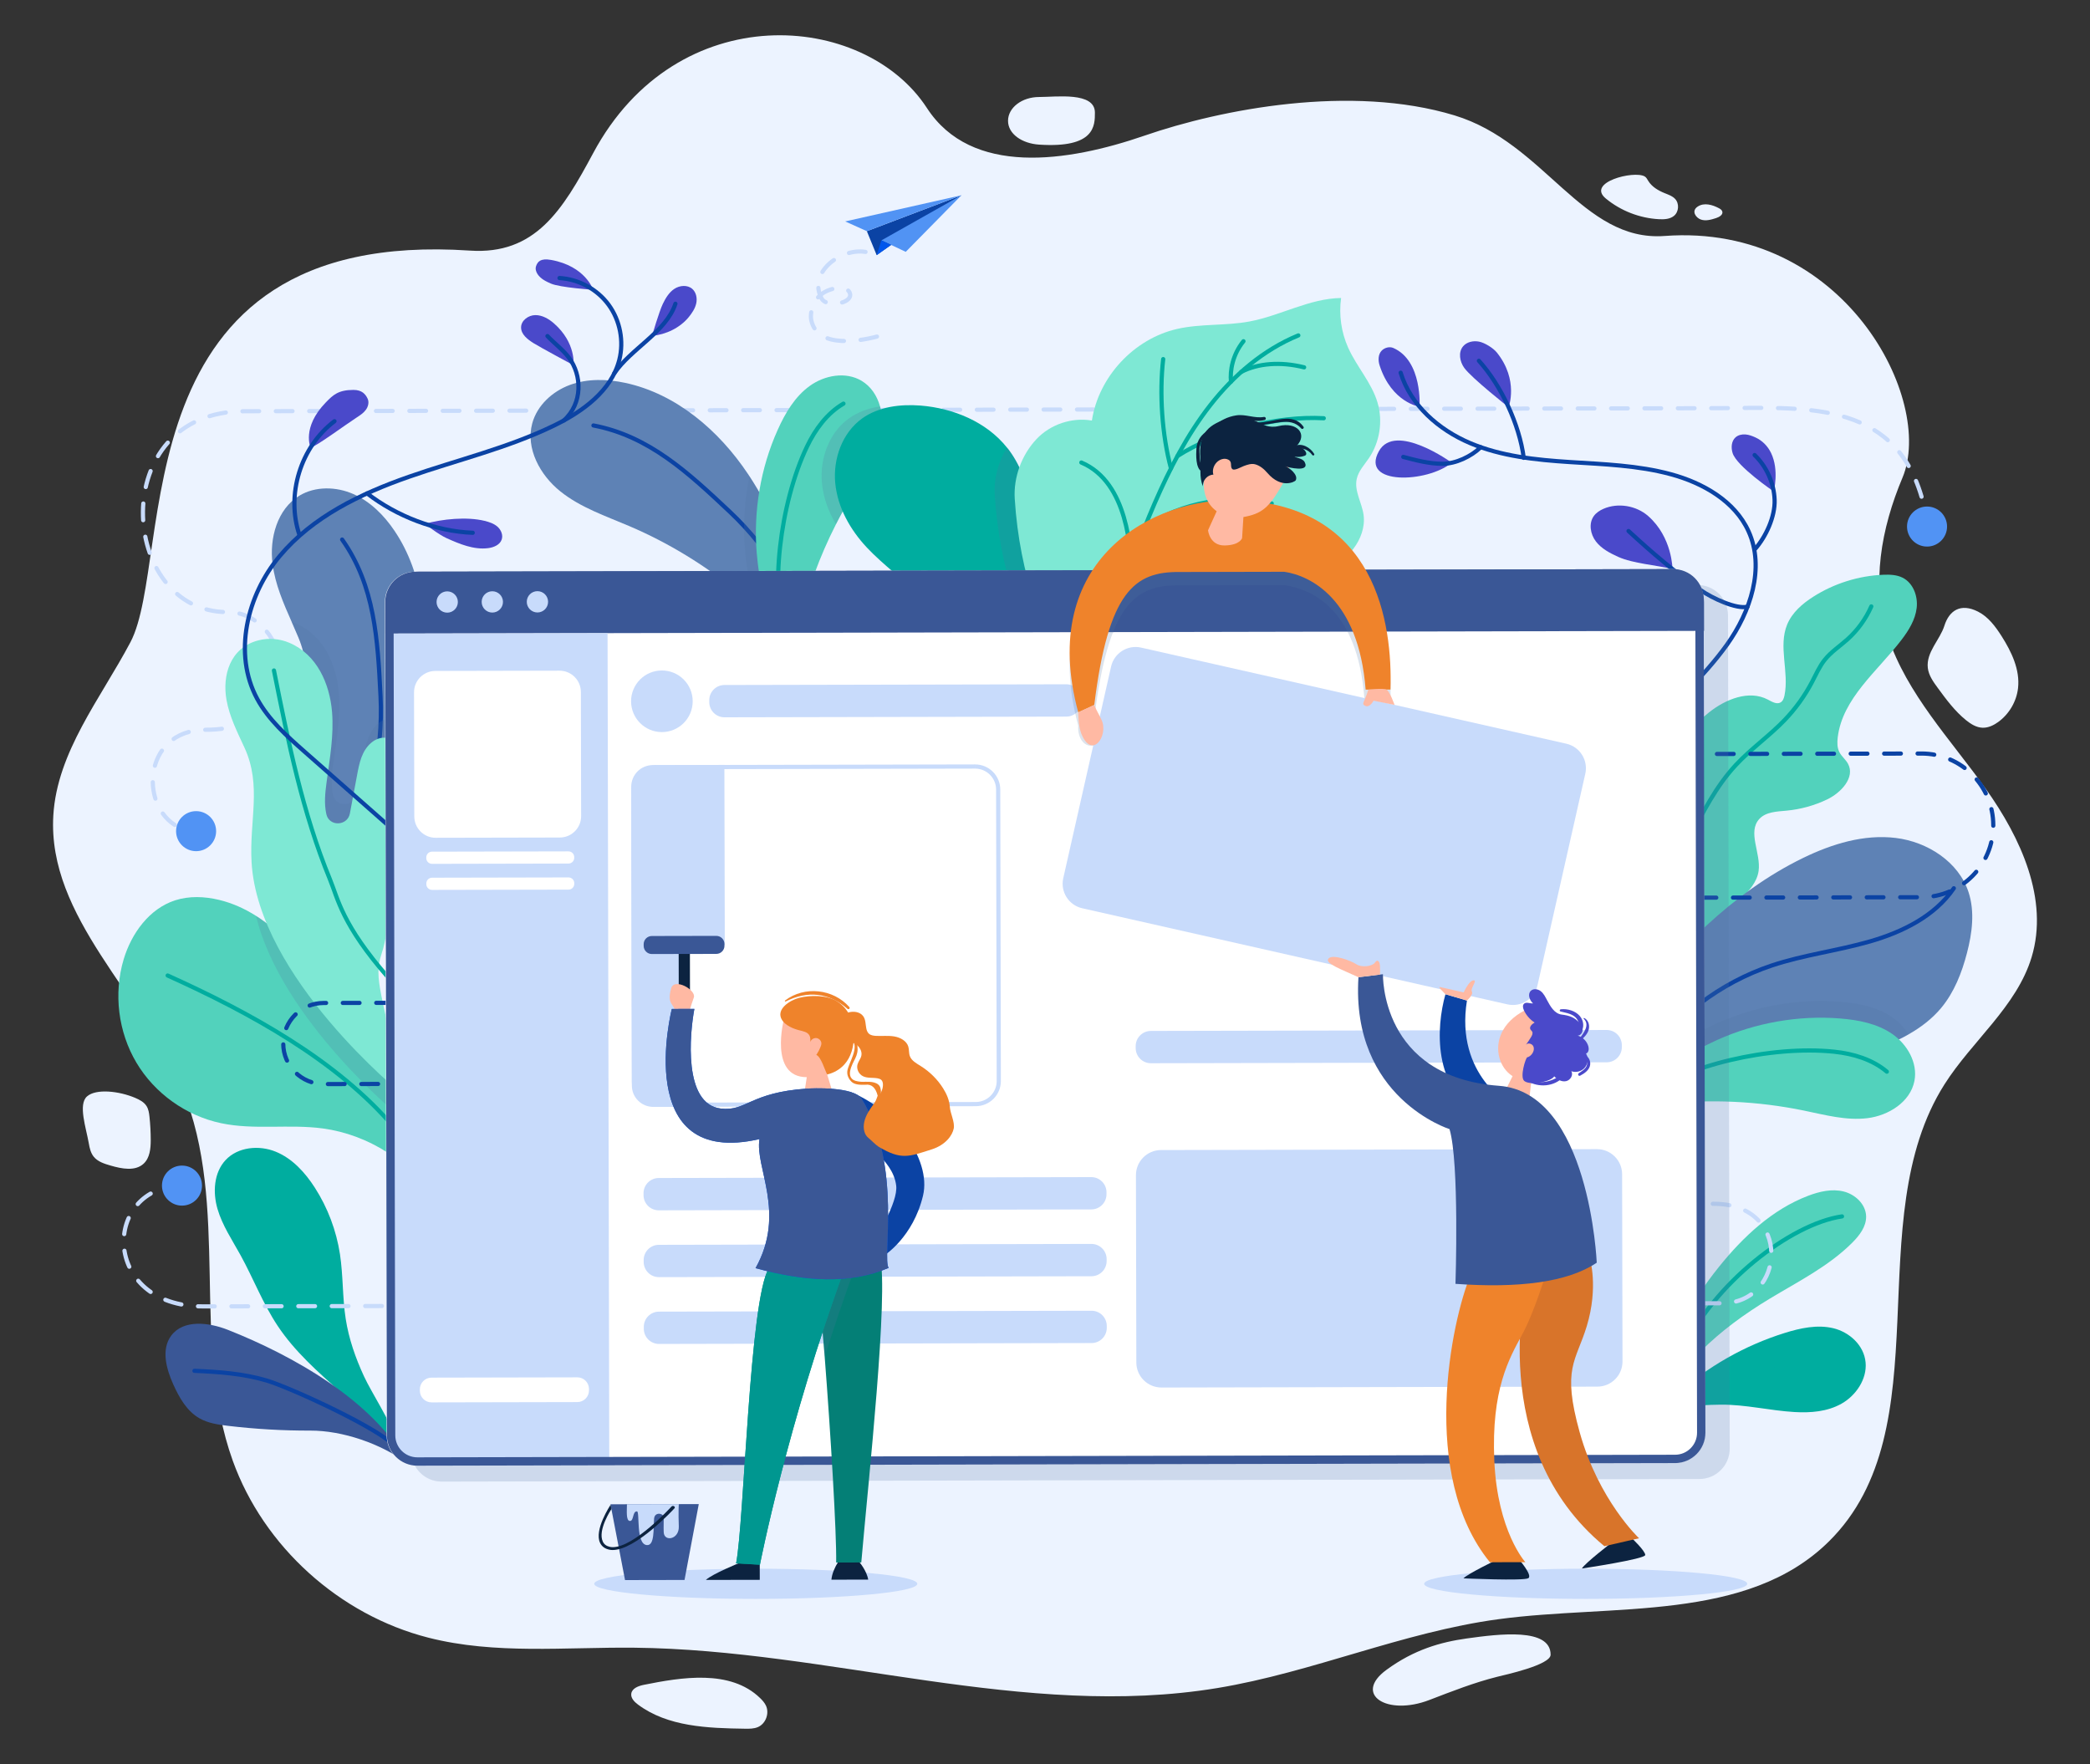 <?xml version="1.0" encoding="utf-8"?>
<!-- Generator: Adobe Illustrator 16.0.0, SVG Export Plug-In . SVG Version: 6.00 Build 0)  -->
<!DOCTYPE svg PUBLIC "-//W3C//DTD SVG 1.1//EN" "http://www.w3.org/Graphics/SVG/1.1/DTD/svg11.dtd">
<svg version="1.1" id="Layer_1" xmlns="http://www.w3.org/2000/svg" xmlns:xlink="http://www.w3.org/1999/xlink" x="0px" y="0px"
	 width="1000px" height="844px" viewBox="0 0 500 422" enable-background="new 0 0 500 422" xml:space="preserve">
<rect x="0" y="0" width="500" height="422" fill="#333333" stroke="none"/>
<g id="BACKGROUND">
</g>
<path class="asd" fill="#ECF3FF" d="M112.412,59.949c15.62,1.045,22.155-9.612,29.494-23.311c20.092-37.502,64.838-33.888,79.848-10.795
	c10.632,16.357,33.559,12.992,52.104,6.59c18.254-6.3,49.354-12.354,74.126-4.824c21.636,6.577,30.514,30.302,50.235,28.842
	c43.025-3.184,64.716,39.293,56.924,57.818c-5.087,12.091-7.611,25.617-3.477,38.059c4.555,13.703,14.958,24.551,23.367,36.331
	c8.408,11.78,15.181,26.506,11.001,40.325c-3.577,11.826-14.247,20.008-20.871,30.465c-20.568,32.475-0.222,82.242-27.628,109.311
	c-19.618,19.375-51.604,14.902-79.053,18.6c-22.893,3.084-44.435,12.697-67.221,16.466c-46.147,7.627-92.75-9.175-139.535-9.648
	c-16.479-0.165-33.266,1.671-49.227-2.395c-21.295-5.423-39.417-21.808-46.806-42.318C45.499,321.159,55.159,288.4,43.641,260.6
	c-9.383-22.648-32.328-41.076-30.884-65.517c0.898-15.215,11.294-27.943,18.443-41.44C41.829,133.583,27.76,54.284,112.412,59.949z
	 M248.59,23.207c-4.105,0-7.434,2.55-7.434,5.695s3.337,5.424,7.434,5.695c13.35,0.882,13.35-4.515,13.35-7.66
	C261.939,21.912,252.695,23.207,248.59,23.207z M384.166,47.491c3.57,2.948,8.119,4.713,12.761,4.951
	c1.239,0.063,2.589-0.015,3.545-0.8c1.184-0.972,1.311-2.957,0.262-4.069c-0.659-0.7-1.621-1.014-2.517-1.377
	c-1.525-0.62-3.021-1.508-3.886-2.899c-0.251-0.404-0.467-0.867-0.883-1.101C390.864,40.742,379.469,43.612,384.166,47.491z
	 M406.906,52.522c1.175,0.406,2.463,0.032,3.646-0.352c0.759-0.246,1.689-0.789,1.485-1.553c-0.098-0.368-0.444-0.613-0.783-0.793
	c-1.557-0.833-3.575-1.447-5.14-0.381C404.55,50.507,405.73,52.116,406.906,52.522z M461.199,159.787
	c0.203,1.771,1.296,3.302,2.354,4.745c2.04,2.782,4.111,5.599,6.806,7.77c1.139,0.918,2.464,1.74,3.932,1.791
	c1.338,0.046,2.618-0.559,3.702-1.336c2.642-1.893,4.424-4.918,4.789-8.127c0.501-4.403-1.548-8.689-3.93-12.439
	c-1.476-2.323-3.195-4.638-5.664-5.883c-4.14-2.088-6.874-0.266-8.03,3.4C464.093,153.079,460.769,156.03,461.199,159.787z
	 M20.819,262.293c-2.18,1.92-0.214,7.539,0.43,11.248c0.193,1.111,0.45,2.262,1.153,3.15c0.96,1.215,2.555,1.713,4.051,2.146
	c2.653,0.771,5.869,1.422,7.895-0.44c1.503-1.383,1.716-3.638,1.713-5.67c-0.002-1.855-0.103-3.711-0.3-5.558
	c-0.095-0.885-0.222-1.801-0.697-2.558c-0.606-0.969-1.687-1.532-2.745-1.979C28.525,261.025,22.999,260.373,20.819,262.293z
	 M154.038,403.059c-1.29,0.261-2.829,0.816-3.016,2.105c-0.154,1.066,0.744,1.977,1.612,2.623
	c7.114,5.307,16.687,5.646,25.592,5.771c1.04,0.015,2.116,0.021,3.073-0.381c1.905-0.803,2.819-3.313,1.932-5.164
	c-0.324-0.676-0.835-1.246-1.374-1.77C174.703,399.279,162.941,401.273,154.038,403.059z M331.696,399.469
	c-8.029,5.873,0.091,11.115,10.23,7.226c5.465-2.097,10.704-4.166,16.297-5.568c1.808-0.453,12.736-2.816,12.737-5.271
	c0.004-6.508-12.313-4.972-20.061-3.888C344.656,392.842,338.316,394.625,331.696,399.469z"/>
<ellipse fill="#C8DBFB" cx="180.805" cy="378.891" rx="38.647" ry="3.611"/>
<ellipse fill="#C8DBFB" cx="379.356" cy="378.891" rx="38.646" ry="3.611"/>
<g>
	<g>
		<path fill="none" stroke="#C8DBFB" stroke-linecap="round" stroke-linejoin="round" d="M461.012,124.671
			c-0.108-0.672-0.229-1.329-0.356-1.968"/>
		<path fill="none" stroke="#C8DBFB" stroke-linecap="round" stroke-linejoin="round" stroke-dasharray="3.993,3.993" d="
			M459.703,118.823c-6.896-23.479-28.879-21.214-48.748-21.173c-21.388,0.044-352.509,0.728-352.509,0.728
			c-33.275,0.069-30.055,48.107-4,48.053c14.98-0.031,20.676,28.098-5.225,28.151c-15.539,0.032-16.036,19.729-5.589,23.675"/>
		<path fill="none" stroke="#C8DBFB" stroke-linecap="round" stroke-linejoin="round" d="M45.553,198.777
			c0.634,0.109,1.3,0.166,1.997,0.164"/>
	</g>
</g>
<circle fill="#5193F4" cx="46.914" cy="198.837" r="4.789"/>
<circle fill="#5193F4" cx="461.014" cy="125.966" r="4.789"/>
<path fill="#5E82B5" d="M100.45,163.05c-0.69,3.89-1.7,7.69-2.93,11.44c-2.65,8.09-6.31,15.88-10.01,23.57
	c-1.93,4.02-9.76,13.32-13.96,15.09c0.49-10.49,0.53-22.74-0.69-33.331c-1.17-10.2,2.5-17.93-1.5-27.39
	c-0.51-1.21-1.04-2.42-1.57-3.63c-1.99-4.5-3.96-9.02-4.58-13.87c-0.8-6.15,1.11-13.16,6.43-16.36c3.83-2.3,8.82-2.18,12.91-0.37
	c4.09,1.81,7.37,5.12,9.86,8.83C101.38,137.391,102.64,150.771,100.45,163.05z"/>
<path fill="none" stroke="#0B43A4" stroke-linecap="round" stroke-linejoin="round" stroke-miterlimit="10" d="M81.85,129.076
	c7.831,11.056,8.51,23.939,9.188,37.471c0.679,13.532-2.573,27.238-9.259,39.022"/>
<g>
	<path fill="#00AD9F" d="M81.523,333.057c-5.488-4.852-11.041-9.774-15.096-15.873c-3.532-5.313-5.812-11.344-8.893-16.93
		c-1.994-3.613-4.348-7.096-5.503-11.059c-1.155-3.963-0.878-8.656,1.938-11.674c2.937-3.148,7.989-3.631,11.977-2.01
		c3.988,1.622,7.037,4.977,9.365,8.598c3.092,4.811,5.157,10.274,6.019,15.928c0.78,5.123,0.581,10.357,1.376,15.477
		c0.741,4.771,2.345,9.353,4.366,13.721c1.833,3.966,6.477,11.031,7.662,15.095C91.451,345.973,83.862,335.123,81.523,333.057z"/>
	<path fill="none" stroke="#00AD9F" stroke-linecap="round" stroke-linejoin="round" stroke-miterlimit="10" d="M62.334,282.76
		c5.218,2.285,7.293,8.508,8.382,14.1c1.239,6.363,0.964,13.255,3.882,19.043c5.496,10.906,12.65,23.32,17.967,27.029"/>
</g>
<path fill="#3A5796" d="M54.513,318.135c-4.554-1.797-10.636-2.537-13.556,1.395c-2.445,3.291-1.179,7.955,0.51,11.691
	c1.426,3.152,3.237,6.359,6.244,8.074c2.054,1.172,4.46,1.523,6.808,1.803c6.548,0.779,13.144,1.16,19.738,1.142
	c7.643-0.021,16.901,3.1,23.225,7.866C89.367,335.02,69.841,324.189,54.513,318.135z"/>
<path fill="none" stroke="#0B43A4" stroke-linecap="round" stroke-linejoin="round" stroke-miterlimit="10" d="M46.523,327.941
	c5.797,0.248,11.647,0.654,17.211,2.301c5.69,1.682,27.578,11.727,30.999,16.002"/>
<g>
	<path fill="#52D2BC" d="M104.19,287.182c-5.926-9.281-16.068-15.76-26.985-17.227c-8.06-1.082-16.354,0.426-24.309-1.252
		c-8.357-1.752-15.897-7.137-20.262-14.486c-4.365-7.348-5.501-16.535-3.048-24.723c1.869-6.223,6.138-12.117,12.319-14.113
		c3.367-1.083,7.052-0.936,10.492-0.105c3.175,0.765,6.128,2.091,8.846,3.822c6.223,3.939,11.247,10.004,15.027,16.439
		c3.43,5.852,11.895,14.963,17.65,20.889c3.377,3.463,5.83,5.83,5.83,5.83C103.702,267.162,101.854,281.33,104.19,287.182z"/>
	<path fill="none" stroke="#00AD9F" stroke-linecap="round" stroke-linejoin="round" stroke-miterlimit="10" d="M40.109,233.371
		c19.367,8.744,40.494,20.203,54.229,36.418"/>
</g>
<g>
	<path opacity="0.2" fill="#5275A0" enable-background="new    " d="M96.194,267.609c0,0-28.864-23.396-34.95-48.512
		c6.223,3.938,11.247,10.004,15.027,16.438c3.43,5.853,11.895,14.963,17.65,20.889C94.601,259.57,95.355,263.254,96.194,267.609z"/>
	<path opacity="0.2" fill="#5275A0" enable-background="new    " d="M97.52,174.49c-2.65,8.09-6.31,15.88-10.01,23.57
		c-1.93,4.02-9.76,13.32-13.96,15.09c0.49-10.49,0.53-22.74-0.69-33.331c-1.17-10.2,2.5-17.93-1.5-27.39
		c-0.51-1.21-1.04-2.42-1.57-3.63c0.37,0.12,0.73,0.25,1.08,0.4c6.58,2.82,9.62,9.78,10.18,16.54c0.47,5.58-0.54,11.17-1.29,16.72
		c-0.35,2.56-0.63,5.18-0.08,7.69c0.01,0.03,0.02,0.05,0.02,0.08c0.69,2.99,5.06,2.82,5.62-0.21l1.75-9.29
		c0.52-2.78,1.09-5.69,3.37-7.63c0.9-0.77,2.06-1.25,3.24-1.21C95.56,171.96,96.74,173.061,97.52,174.49z"/>
	<path fill="#7EE8D4" d="M96.198,261.742c-4.559-23.809-6.957-27.477-4.951-33.445c2.555-7.605,1.119-15.253,3.53-22.906
		c2.411-7.653,4.052-15.883,2.107-23.667c-0.615-2.461-1.861-5.145-4.818-5.247c-1.186-0.041-2.341,0.437-3.244,1.207
		c-2.279,1.942-2.854,4.851-3.375,7.63l-1.741,9.292c-0.566,3.021-4.932,3.199-5.623,0.203c-0.006-0.025-0.012-0.05-0.017-0.075
		c-0.559-2.515-0.271-5.133,0.073-7.687c0.749-5.555,1.758-11.143,1.296-16.729c-0.559-6.759-3.601-13.72-10.185-16.533
		c-2.334-0.998-4.968-1.224-7.427-0.593c-6.872,1.764-8.65,8.479-7.643,14.214c0.709,4.035,2.603,7.746,4.315,11.468
		c4.18,9.092,1.114,17.43,1.692,27.42C61.785,233.863,96.198,261.742,96.198,261.742z"/>
	<path fill="none" stroke="#00AD9F" stroke-linecap="round" stroke-linejoin="round" stroke-miterlimit="10" d="M65.538,160.398
		c3.391,16.94,6.819,34.003,13.4,49.977c1.93,4.686,2.874,10.85,14.042,23.594"/>
</g>
<path fill="#5E82B5" d="M197.78,164.74c-3.51-4.01-6.75-8.09-10.16-12.02c-2.21-2.55-4.49-5.04-6.97-7.4
	c-1.23-1.18-2.5-2.32-3.84-3.43c-7.92-6.54-16.76-11.97-26.21-16.01c-5.7-2.44-11.72-4.45-16.56-8.34
	c-4.84-3.88-8.32-10.26-6.71-16.25c1.17-4.32,4.84-7.68,9.05-9.22c4.2-1.53,8.86-1.41,13.23-0.47c12.2,2.63,22.39,11.4,29.32,21.77
	c0.12,0.18,0.25,0.37,0.37,0.56c5.08,7.75,8.63,16.37,11.72,25.15c0.99,2.82,1.93,5.66,2.86,8.49
	C195.28,151.8,199.58,160.55,197.78,164.74z"/>
<path fill="none" stroke="#0B43A4" stroke-linecap="round" stroke-linejoin="round" stroke-miterlimit="10" d="M141.973,101.783
	c13.309,2.538,22.73,11.351,32.602,20.632c9.872,9.281,17.031,21.412,20.384,34.54"/>
<g>
	<path opacity="0.2" fill="#5275A0" enable-background="new    " d="M187.62,152.72c-0.11,1.38-0.07,2.76,0.19,4.16
		c-3.33-0.76-5.64-5.93-7.16-11.56c-1.49-5.47-2.23-11.39-2.46-14.12c-0.45-5.76-0.08-11.6,1.11-17.27
		c5.08,7.75,8.63,16.37,11.72,25.15c-1.06,3.15-1.97,6.34-2.72,9.56C187.98,150.01,187.73,151.36,187.62,152.72z"/>
	<path fill="#52D2BC" d="M210.717,104.67c-1.125,4.991-4.142,9.303-6.796,13.678c-1.402,2.305-2.708,4.673-3.93,7.073
		c-3.908,7.678-6.892,15.834-8.856,24.224c-0.648,2.75-1.009,5.448-0.489,8.241c-6.563-1.498-9.175-20.146-9.622-25.688
		c-0.786-9.982,0.914-20.209,5.023-29.354c1.794-4.014,4.11-7.954,7.678-10.524c3.558-2.57,8.602-3.473,12.372-1.232
		c2.272,1.349,3.728,3.589,4.439,6.138C211.227,99.605,211.258,102.26,210.717,104.67z"/>
	<path fill="none" stroke="#00AD9F" stroke-linecap="round" stroke-linejoin="round" stroke-miterlimit="10" d="M188.13,152.382
		c-4.08-10.247-1.601-31.936,4.944-45.568c1.972-4.107,4.779-7.958,8.714-10.253"/>
</g>
<g>
	<path opacity="0.2" fill="#5275A0" enable-background="new    " d="M210.717,104.67c-1.125,4.991-4.142,9.303-6.796,13.678
		c-1.402,2.305-2.708,4.673-3.93,7.073c-1.794-3.016-3.016-6.351-3.355-9.834c-0.552-5.809,1.667-12.032,6.393-15.452
		c2.209-1.593,4.8-2.496,7.508-2.91C211.227,99.605,211.258,102.26,210.717,104.67z"/>
	<path fill="#00AD9F" d="M248.565,148.073c-0.308,1.912-0.881,3.749-1.699,5.522c-2.91,6.297-9.016,11.703-18.17,16.1
		c0,0-0.509-9.961-0.616-12.627c-0.446-11.417-12.839-17.735-20.677-26.061c-3.993-4.248-7.02-9.611-7.583-15.42
		c-0.552-5.809,1.667-12.032,6.393-15.452c3.961-2.856,9.144-3.483,14.018-3.111c7.859,0.626,15.792,3.918,20.677,10.057
		c0.212,0.234,0.393,0.478,0.573,0.722c2.995,4.089,4.535,9.069,5.661,14.029C249.097,130.423,249.978,139.365,248.565,148.073z"/>
	<path fill="none" stroke="#00AD9F" stroke-linecap="round" stroke-linejoin="round" stroke-miterlimit="10" d="M209.581,106.261
		c8.577,4.436,17.169,9.799,22.165,18.063c6.969,11.528,5.45,26.528,0.075,38.88"/>
</g>
<g>
	<path fill="#52D2BC" d="M392.063,221.725c5.468-9,2.676-20.577,4.577-30.934c1.463-7.962,5.895-15.343,12.231-20.379
		c3.979-3.161,9.565-5.418,14.061-3.049c0.975,0.514,2.133,1.235,3.069,0.659c0.56-0.345,0.784-1.038,0.916-1.682
		c1.14-5.594-1.55-11.704,0.647-16.973c1.184-2.837,3.631-4.956,6.224-6.608c4.997-3.186,10.846-5.021,16.768-5.261
		c1.572-0.064,3.208-0.003,4.615,0.702c2.541,1.274,3.703,4.438,3.362,7.261c-0.341,2.823-1.897,5.348-3.625,7.606
		c-5.741,7.507-14.154,13.985-15.264,23.371c-0.141,1.185-0.141,2.44,0.403,3.501c0.526,1.025,1.506,1.757,2.058,2.77
		c1.769,3.25-1.647,6.936-4.984,8.533c-3.047,1.459-6.354,2.374-9.717,2.689c-2.315,0.217-4.934,0.272-6.509,1.983
		c-2.906,3.158,0.434,8.207-0.177,12.455c-0.381,2.652-2.305,4.793-4.234,6.65c-3.586,3.447-7.512,6.543-11.699,9.227
		c-3.396,2.176-6.99,4.098-10.001,6.781c-3.011,2.683-5.444,6.313-5.642,10.344"/>
	<path fill="none" stroke="#00AD9F" stroke-linecap="round" stroke-linejoin="round" stroke-miterlimit="10" d="M399.268,212.971
		c0.895-4.362,2.924-8.396,4.933-12.37c3.14-6.21,6.341-12.511,11.083-17.604c3.601-3.867,7.991-6.927,11.651-10.736
		c2.61-2.715,4.835-5.801,6.582-9.138c0.947-1.809,1.768-3.71,3.046-5.302c1.518-1.891,3.593-3.238,5.397-4.856
		c2.439-2.184,4.404-4.895,5.723-7.892"/>
</g>
<path fill="#5E82B5" d="M470.57,227.971c-1.23,4.74-3.062,9.43-6.2,13.189c-2.17,2.59-4.87,4.641-7.82,6.311
	c-1.52,0.869-3.12,1.629-4.729,2.312c-6.262,2.629-12.99,4.118-19.771,4.379c-9.88,0.371-20.04-1.812-29.52,1.01
	c-4.352,1.291-8.36,3.642-11.65,6.75c-2.06,1.931-3.83,4.16-5.229,6.611l1.29-8.201c2.39-8.82,4.828-17.799,9.71-25.529
	c3.148-5.01,7.238-9.37,11.59-13.381c6.95-6.419,14.66-12.069,23.17-16.2c6.88-3.34,14.52-5.69,22.12-4.76
	c7.59,0.92,15.05,5.72,17.42,12.99C472.47,218.12,471.81,223.221,470.57,227.971z"/>
<path fill="none" stroke="#0B43A4" stroke-linecap="round" stroke-linejoin="round" stroke-miterlimit="10" d="M393.4,254.088
	c7.261-10.742,18.135-18.996,30.434-23.102c7.664-2.56,15.768-3.531,23.53-5.771c7.762-2.24,15.507-6.044,20.058-12.719"/>
<g>
	<path fill="#52D2BC" d="M398.184,332.859c0.434-11.027,6.135-21.211,13.059-29.808c5.773-7.168,12.743-13.729,21.35-16.995
		c2.696-1.023,5.656-1.709,8.457-1.021c2.8,0.688,5.339,3.084,5.391,5.969c0.043,2.432-1.591,4.555-3.311,6.277
		c-5.658,5.666-12.972,9.303-19.825,13.445c-11.779,7.119-22.977,16.623-27.65,29.569"/>
	<path fill="none" stroke="#00AD9F" stroke-linecap="round" stroke-linejoin="round" stroke-miterlimit="10" d="M402.543,323.209
		c7.199-16.059,25.836-30.418,38.128-32.211"/>
</g>
<g>
	<path fill="#00AD9F" d="M393.683,341.629c-0.098-1.85,5.931-6.682,7.288-7.914c7.525-6.824,16.474-11.846,25.921-14.811
		c3.824-1.201,7.887-2.074,11.712-1.15s7.336,4.057,7.712,8.184c0.363,4.002-2.321,7.918-5.747,9.854
		c-3.427,1.938-7.434,2.229-11.253,2.008c-5.904-0.344-11.7-1.812-17.625-1.766C405.764,336.078,397.445,336.678,393.683,341.629z"
		/>
	<path fill="none" stroke="#00AD9F" stroke-linecap="round" stroke-linejoin="round" stroke-miterlimit="10" d="M399.822,336.016
		c12.111-6.561,30.425-10.832,43.72-9.223"/>
</g>
<g>
	<path opacity="0.2" fill="#5275A0" enable-background="new    " d="M248.565,148.073c-0.308,1.912-0.881,3.749-1.699,5.522
		c-4.248-9.005-7.986-20.772-8.889-35.215c-0.244-3.908,0.85-7.933,2.931-11.3c0.212,0.234,0.393,0.478,0.573,0.722
		c2.995,4.089,4.535,9.069,5.661,14.029C249.097,130.423,249.978,139.365,248.565,148.073z"/>
	<path fill="#7EE8D4" d="M290.457,147.569c9.044-3.212,18.436-5.774,26.658-10.726c2.485-1.497,4.883-3.238,6.646-5.542
		c1.765-2.304,2.85-5.243,2.455-8.118c-0.398-2.923-2.271-5.724-1.641-8.606c0.415-1.9,1.841-3.385,2.931-4.996
		c2.593-3.832,3.364-8.841,2.046-13.276c-1.418-4.765-4.987-8.577-7.021-13.114c-1.66-3.705-2.254-7.881-1.692-11.902
		c-7.586,0.102-14.511,4.246-21.971,5.629c-5.706,1.058-11.643,0.483-17.299,1.783c-10.313,2.37-18.744,11.447-20.35,21.908
		c-4.783-0.822-9.932,0.903-13.256,4.441c-3.535,3.763-5.524,9.107-5.203,14.26c2.331,37.428,23.759,56.954,23.759,56.954
		S287.009,148.793,290.457,147.569z"/>
	<g>
		<path fill="none" stroke="#00AD9F" stroke-linecap="round" stroke-linejoin="round" stroke-miterlimit="10" d="M270.229,147.307
			c-0.939-9.233,2.285-18.359,5.992-26.869c3.612-8.292,7.769-16.421,13.348-23.541c5.578-7.12,12.668-13.224,21.038-16.656"/>
		<path fill="none" stroke="#00AD9F" stroke-linecap="round" stroke-linejoin="round" stroke-miterlimit="10" d="M278.277,85.905
			c-0.95,8.231-0.285,18.148,1.857,26.152"/>
		<path fill="none" stroke="#00AD9F" stroke-linecap="round" stroke-linejoin="round" stroke-miterlimit="10" d="M281.676,109.109
			c9.401-6.03,23.863-9.692,35.015-9.053"/>
		<path fill="none" stroke="#00AD9F" stroke-linecap="round" stroke-linejoin="round" stroke-miterlimit="10" d="M258.688,110.648
			c11.316,4.772,11.783,21.414,12.086,26.142"/>
		<path fill="none" stroke="#00AD9F" stroke-linecap="round" stroke-linejoin="round" stroke-miterlimit="10" d="M273.857,126.208
			c8.66-6.211,21.174-8.078,30.384-5.762"/>
		<path fill="none" stroke="#00AD9F" stroke-linecap="round" stroke-linejoin="round" stroke-miterlimit="10" d="M297.482,81.631
			c-2.604,3.212-3.252,7.033-2.99,9.676"/>
		<path fill="none" stroke="#00AD9F" stroke-linecap="round" stroke-linejoin="round" stroke-miterlimit="10" d="M296.958,88.962
			c3.992-2.045,9.329-2.514,15.038-1.082"/>
	</g>
</g>
<g>
	<path fill="#4A49CA" d="M74.297,107.063c1.064-0.056,8.318-5.43,11.112-7.24c0.786-0.51,1.584-1.044,2.133-1.803
		c0.549-0.759,0.805-1.8,0.406-2.646c-0.496-1.051-1.319-2.101-3.395-2.097c-3.614,0.008-4.869,1.195-6.626,3.013
		C72.115,102.299,74.297,107.063,74.297,107.063z"/>
	<path fill="#4A49CA" d="M106.821,128.735c3.158,1.419,6.533,2.834,9.968,2.395c1.333-0.17,2.787-0.776,3.23-2.043
		c0.379-1.083-0.144-2.325-1.002-3.086c-0.859-0.761-1.992-1.129-3.107-1.401c-4.205-1.026-10.107-0.458-14.271,0.724
		C101.639,125.322,104.936,127.888,106.821,128.735z"/>
	<path fill="#4A49CA" d="M127.624,82.081c-1.409-0.89-2.965-2.08-2.964-3.746c0.001-1.671,1.744-2.944,3.415-2.953
		c1.671-0.008,3.222,0.903,4.478,2.005c5.315,4.666,4.652,9.986,4.652,9.986S129.193,83.072,127.624,82.081z"/>
	<path fill="#4A49CA" d="M131.814,67.849c-1.236-0.531-2.512-1.172-3.237-2.306c-0.353-0.552-0.553-1.25-0.335-1.868
		c0.364-1.034,1.012-1.962,3.617-1.49c8.25,1.497,10.047,7.146,10.047,7.146S134.005,68.79,131.814,67.849z"/>
	<path fill="#4A49CA" d="M155.985,80.346c3.31-0.285,6.727-1.934,8.813-4.519c0.788-0.976,1.508-2.052,1.771-3.278
		c0.262-1.226-0.017-2.632-0.967-3.451c-1.159-0.998-2.997-0.838-4.272,0.004c-1.276,0.842-2.096,2.216-2.76,3.593
		C157.685,74.531,155.985,80.346,155.985,80.346z"/>
	<path fill="none" stroke="#0B43A4" stroke-linecap="round" stroke-linejoin="round" stroke-miterlimit="10" d="M96.897,201.008
		c-8.013-7.063-16.025-14.126-24.038-21.19c-4.271-3.765-8.63-7.639-11.335-12.648c-5.814-10.768-2.462-24.759,5.39-34.145
		c7.852-9.386,19.353-14.929,30.906-18.962c11.554-4.034,23.58-6.864,34.593-12.198c6.907-3.346,13.852-8.33,15.746-15.767
		c1.14-4.474,0.182-9.436-2.541-13.164c-2.723-3.728-7.159-6.149-11.767-6.424"/>
	<path fill="none" stroke="#0B43A4" stroke-linecap="round" stroke-linejoin="round" stroke-miterlimit="10" d="M161.583,72.665
		c-2.189,6.723-10.717,10.813-14.609,16.637"/>
	<path fill="none" stroke="#0B43A4" stroke-linecap="round" stroke-linejoin="round" stroke-miterlimit="10" d="M130.964,80.397
		c1.679,1.773,3.69,3.239,5.156,5.192c3.096,4.128,3.354,10.836-1.226,14.997"/>
	<path fill="none" stroke="#0B43A4" stroke-linecap="round" stroke-linejoin="round" stroke-miterlimit="10" d="M87.816,118.034
		c7.069,5.447,16.362,9.078,25.279,9.424"/>
	<path fill="none" stroke="#0B43A4" stroke-linecap="round" stroke-linejoin="round" stroke-miterlimit="10" d="M71.633,127.957
		c-3.255-9.598,0.292-21.096,8.388-27.193"/>
</g>
<g>
	<path fill="#4A49CA" d="M330.047,87.402c-0.384-1.188-0.364-2.647,0.514-3.535c0.696-0.704,1.864-1.019,2.771-0.621
		c7.029,3.091,6.269,14.058,6.269,14.058S332.933,96.34,330.047,87.402z"/>
	<path fill="#4A49CA" d="M329.876,107.943c-4.547,8.218,11.615,7.591,17.443,2.751C347.319,110.695,333.791,100.869,329.876,107.943
		z"/>
	<path fill="#4A49CA" d="M350.311,88.024c-1.097-1.504-1.485-3.744-0.292-5.172c0.891-1.063,2.439-1.391,3.802-1.129
		c1.361,0.262,3.4,1.522,4.271,2.603c5.318,6.617,2.818,13.092,2.818,13.092S352.108,90.488,350.311,88.024z"/>
	<path fill="#4A49CA" d="M414.495,108.374c-0.394-1.28-0.301-2.842,0.694-3.738c0.628-0.566,1.521-0.771,2.363-0.707
		c0.845,0.063,1.648,0.37,2.418,0.722c1.648,0.754,2.932,2.07,3.723,3.7c1.999,4.118,0.642,9.214,0.642,9.214
		S415.474,111.563,414.495,108.374z"/>
	<path fill="#4A49CA" d="M394.305,123.455c-2.855-2.51-7.232-3.252-10.716-1.725c-0.886,0.388-1.727,0.937-2.293,1.72
		c-1.276,1.766-0.829,4.347,0.496,6.077c1.324,1.73,3.333,2.782,5.317,3.683c3.597,1.632,9.179,1.959,13.007,2.936
		C400.116,136.145,400.101,128.544,394.305,123.455z"/>
	<path fill="none" stroke="#0B43A4" stroke-linecap="round" stroke-linejoin="round" stroke-miterlimit="10" d="M335.084,89.165
		c2.378,7.783,9.107,13.656,16.6,16.833c7.492,3.177,15.745,4.015,23.866,4.541c8.121,0.525,16.339,0.787,24.192,2.919
		c7.654,2.078,15.275,6.405,18.562,13.624c3.997,8.786,0.457,19.293-5.154,27.146c-5.613,7.853-13.173,14.183-18.603,22.164
		c-2.494,3.665-4.576,7.955-4.072,12.359c0.673,5.871,5.618,10.194,10.216,13.908"/>
	<path fill="none" stroke="#0B43A4" stroke-linecap="round" stroke-linejoin="round" stroke-miterlimit="10" d="M353.804,86.31
		c5.382,5.954,9.685,15.265,10.73,23.222"/>
	<path fill="none" stroke="#0B43A4" stroke-linecap="round" stroke-linejoin="round" stroke-miterlimit="10" d="M335.707,109.306
		c3.077,0.817,6.195,1.639,9.379,1.647c3.184,0.008,6.872-1.755,9.161-3.968"/>
	<path fill="none" stroke="#0B43A4" stroke-linecap="round" stroke-linejoin="round" stroke-miterlimit="10" d="M419.761,108.857
		c2.883,2.784,4.636,6.707,4.785,10.712c0.15,4.005-2.072,8.859-4.738,11.851"/>
	<path fill="none" stroke="#0B43A4" stroke-linecap="round" stroke-linejoin="round" stroke-miterlimit="10" d="M389.596,127.034
		c5.758,5.301,10.771,9.587,17.173,14.09c2.923,2.055,8.725,4.689,11.3,4.011"/>
</g>
<g>
	<path opacity="0.2" fill="#5275A0" enable-background="new    " d="M456.55,247.471c-1.52,0.869-3.12,1.629-4.729,2.312
		c-6.262,2.629-12.99,4.118-19.771,4.379c-9.88,0.371-20.04-1.812-29.52,1.01c-4.352,1.291-8.36,3.642-11.65,6.75
		c-0.33,0.16-0.66,0.34-0.99,0.531c-0.79-6.69,15.892-15.41,20.96-17.683c9.15-4.1,19.352-5.92,29.352-5.119
		c4.38,0.351,8.87,1.211,12.479,3.699C454.23,244.42,455.59,245.85,456.55,247.471z"/>
	<path fill="#52D2BC" d="M440.199,243.648c4.378,0.35,8.867,1.209,12.482,3.701c3.616,2.489,6.159,6.938,5.315,11.25
		c-0.981,5.02-6.172,8.284-11.249,8.901s-10.15-0.778-15.16-1.812c-11.086-2.282-22.531-2.807-33.779-1.545
		c-2.805,0.314-5.467,0.871-7.924,2.308c-0.789-6.695,15.898-15.41,20.969-17.685C420.002,244.672,430.2,242.852,440.199,243.648z"
		/>
	<path fill="none" stroke="#00AD9F" stroke-linecap="round" stroke-linejoin="round" stroke-miterlimit="10" d="M394.228,262.232
		c8.284-7.281,29.549-12.224,44.587-10.631c4.529,0.479,9.1,1.832,12.582,4.77"/>
</g>
<path fill="none" stroke="#0B43A4" stroke-linecap="round" stroke-linejoin="round" stroke-miterlimit="10" stroke-dasharray="4" d="
	M378.754,180.434l80.886-0.167c9.491-0.02,17.202,7.659,17.223,17.151l0,0c0.02,9.492-7.659,17.203-17.151,17.223l-55.328,0.113"/>
<path fill="none" stroke="#0B43A4" stroke-linecap="round" stroke-linejoin="round" stroke-miterlimit="10" stroke-dasharray="4" d="
	M134.01,239.824l-56.567,0.115c-5.357,0.012-9.692,4.363-9.681,9.721l0,0c0.011,5.359,4.363,9.693,9.721,9.682l16.493-0.033"/>
<path fill="none" stroke="#C8DBFB" stroke-linecap="round" stroke-linejoin="round" stroke-miterlimit="10" stroke-dasharray="4" d="
	M43.723,283.631c-19.378,0.039-19.783,28.945,4.875,28.895c24.658-0.051,348.127-0.719,363.382-0.75
	c15.253-0.032,16.862-23.83-1.994-23.791c-37.525,0.078-38.771-17.819-17.938-17.862"/>
<circle fill="#5193F4" cx="43.537" cy="283.631" r="4.789"/>
<circle fill="#0B43A4" cx="396.62" cy="271.057" r="4.789"/>
<path opacity="0.2" fill="#5275A0" enable-background="new    " d="M406.558,353.822l-300.889,0.621
	c-4.015,0.01-7.275-3.238-7.284-7.254l-0.412-199.333c-0.008-4.014,3.239-7.275,7.254-7.284l300.889-0.621
	c4.014-0.008,7.274,3.239,7.283,7.254l0.41,199.333C413.819,350.553,410.571,353.814,406.558,353.822z"/>
<path fill="#FFFFFF" d="M400.665,350.014l-300.889,0.621c-4.015,0.008-7.275-3.238-7.284-7.254L92.08,144.048
	c-0.008-4.014,3.239-7.275,7.254-7.284l300.889-0.621c4.016-0.008,7.275,3.239,7.284,7.253l0.411,199.333
	C407.927,346.744,404.68,350.006,400.665,350.014z"/>
<path fill="#3A5796" d="M399.734,136.146l-299.603,0.618c-4.37,0.009-7.905,3.559-7.896,7.929l0.014,6.88l315.427-0.651l-0.015-6.88
	C407.654,139.672,404.104,136.137,399.734,136.146z"/>
<path fill="#C8DBFB" d="M100.493,350.635l45.268-0.094l-0.411-199.077l-53.18,0.109l0.394,191.175
	C92.574,347.113,96.124,350.645,100.493,350.635z"/>
<path fill="#3A5796" d="M400.313,138.145c2.898,0,5.263,2.359,5.269,5.258l0.411,199.333c0.003,1.406-0.542,2.73-1.535,3.729
	s-2.315,1.549-3.723,1.551l-300.899,0.621c-2.899,0-5.263-2.357-5.269-5.258l-0.411-199.333c-0.006-2.905,2.353-5.274,5.257-5.28
	l300.885-0.621H400.313 M400.313,136.145c-0.005,0-0.011,0-0.016,0l-300.889,0.621c-4.014,0.008-7.262,3.27-7.253,7.284
	l0.411,199.333c0.008,4.01,3.262,7.254,7.269,7.254c0.005,0,0.01,0,0.015,0l300.889-0.621c4.015-0.008,7.263-3.27,7.254-7.283
	L407.582,143.4C407.572,139.389,404.32,136.145,400.313,136.145L400.313,136.145z"/>
<path fill="#FFFFFF" d="M138.126,335.418l-34.886,0.072c-1.539,0.002-2.79-1.242-2.792-2.781l-0.001-0.346
	c-0.003-1.539,1.242-2.789,2.781-2.793l34.886-0.072c1.539-0.002,2.789,1.242,2.792,2.781v0.346
	C140.911,334.164,139.666,335.414,138.126,335.418z"/>
<path fill="#FFFFFF" d="M133.932,200.359l-29.701,0.062c-2.82,0.006-5.111-2.276-5.117-5.096l-0.063-29.701
	c-0.006-2.82,2.276-5.111,5.096-5.117l29.701-0.062c2.82-0.006,5.111,2.276,5.117,5.096l0.062,29.701
	C139.033,198.063,136.751,200.354,133.932,200.359z"/>
<path fill="#C8DBFB" d="M261.082,289.33l-103.479,0.215c-2.01,0.004-3.644-1.623-3.647-3.633l-0.001-0.451
	c-0.004-2.01,1.622-3.643,3.632-3.648l103.478-0.213c2.012-0.004,3.645,1.623,3.647,3.633l0.001,0.451
	C264.718,287.693,263.092,289.326,261.082,289.33z"/>
<path fill="#C8DBFB" d="M255.102,171.432l-81.774,0.168c-2.01,0.004-3.643-1.622-3.647-3.632l-0.001-0.451
	c-0.004-2.01,1.622-3.643,3.632-3.647l81.775-0.168c2.01-0.004,3.643,1.622,3.646,3.632l0.002,0.451
	C258.738,169.795,257.111,171.428,255.102,171.432z"/>
<path fill="#C8DBFB" d="M384.37,254.133l-109.029,0.225c-2.01,0.004-3.643-1.621-3.647-3.633v-0.451
	c-0.004-2.01,1.621-3.643,3.633-3.646l109.027-0.226c2.012-0.004,3.645,1.621,3.647,3.634l0.001,0.45
	C388.007,252.496,386.38,254.129,384.37,254.133z"/>
<path fill="#C8DBFB" d="M261.114,305.314l-103.478,0.213c-2.01,0.004-3.643-1.623-3.647-3.633l-0.001-0.451
	c-0.004-2.01,1.622-3.644,3.632-3.646l103.479-0.215c2.01-0.004,3.644,1.623,3.646,3.633l0.001,0.451
	C264.751,303.676,263.125,305.311,261.114,305.314z"/>
<path fill="#C8DBFB" d="M261.146,321.297l-103.478,0.213c-2.01,0.004-3.644-1.621-3.647-3.631l-0.001-0.451
	c-0.004-2.012,1.622-3.645,3.632-3.648l103.479-0.213c2.011-0.004,3.644,1.621,3.647,3.634v0.45
	C264.784,319.66,263.158,321.293,261.146,321.297z"/>
<path fill="#C8DBFB" d="M382.158,331.721l-104.285,0.215c-3.32,0.008-6.018-2.678-6.023-5.998l-0.093-44.789
	c-0.007-3.319,2.679-6.018,5.999-6.024l104.285-0.215c3.32-0.007,6.018,2.68,6.024,6l0.092,44.789
	C388.164,329.018,385.479,331.715,382.158,331.721z"/>
<circle fill="#C8DBFB" cx="106.989" cy="144.017" r="2.549"/>
<circle fill="#C8DBFB" cx="117.78" cy="143.994" r="2.549"/>
<circle fill="#C8DBFB" cx="128.572" cy="143.972" r="2.549"/>
<circle fill="#C8DBFB" cx="158.346" cy="167.766" r="7.371"/>
<path fill="#FFFFFF" d="M136.002,206.589l-32.647,0.067c-0.759,0.001-1.375-0.612-1.376-1.371v-0.17
	c-0.001-0.758,0.612-1.375,1.371-1.376l32.648-0.067c0.759-0.002,1.375,0.612,1.376,1.371v0.17
	C137.375,205.971,136.761,206.587,136.002,206.589z"/>
<path fill="#FFFFFF" d="M136.015,212.823l-32.648,0.067c-0.759,0-1.375-0.613-1.376-1.371v-0.17
	c-0.002-0.759,0.612-1.375,1.371-1.376l32.647-0.067c0.759-0.001,1.375,0.612,1.376,1.371v0.17
	C137.387,212.205,136.773,212.82,136.015,212.823z"/>
<path fill="#C8DBFB" d="M173.397,226.004l-9.233,0.094l0.068,38.678l-7.967,0.017c-2.811,0.006-5.095-2.269-5.101-5.078
	l-0.147-71.527c-0.006-2.841,2.292-5.149,5.133-5.154l17.146-0.044L173.397,226.004z"/>
<path fill="#C8DBFB" d="M233.288,182.873v1c2.757,0,5.004,2.244,5.01,5.001l0.144,69.737c0.006,2.764-2.237,5.016-5.001,5.021
	l-76.269,0.156c-2.756,0-5.003-2.243-5.009-5l-0.144-69.737c-0.003-1.339,0.516-2.598,1.46-3.547
	c0.944-0.948,2.202-1.472,3.541-1.475l76.257-0.157L233.288,182.873 M233.288,182.873c-0.004,0-0.009,0-0.014,0l-76.256,0.157
	c-3.32,0.007-6.006,2.704-5.999,6.024l0.144,69.737c0.007,3.314,2.696,5.998,6.009,5.998c0.005,0,0.01,0,0.015,0l76.256-0.156
	c3.32-0.008,6.006-2.705,5.999-6.023l-0.144-69.737C239.292,185.556,236.602,182.873,233.288,182.873L233.288,182.873z"/>
<path fill="#C8DBFB" d="M360.628,240.271l-101.721-22.99c-3.238-0.731-5.271-3.95-4.538-7.188l11.441-50.628
	c0.731-3.238,3.95-5.271,7.188-4.539l101.721,22.989c3.238,0.732,5.271,3.951,4.538,7.189l-11.441,50.628
	C367.085,238.971,363.866,241.004,360.628,240.271z"/>
<polygon fill="#3A5796" points="163.763,377.971 149.53,378 146.047,359.867 167.171,359.824 "/>
<path fill="#C8DBFB" d="M149.987,359.859c0.003,1.479-0.279,3.963,0.706,4c0.985,0.037,0.578-2.357,1.7-2.293
	c0.717,0.041-0.334,7.879,2.376,8.065c1.863,0.13,1.522-3.844,1.713-6.329c0.13-1.685,2.285-1.354,2.302-0.24
	c0.02,1.246-0.06,2.08,0,3.496c0.101,2.366,3.739,1.737,3.609-1.425c-0.129-3.161-0.008-5.301-0.008-5.301L149.987,359.859z"/>
<path fill="#0C2340" d="M146.58,370.811c-0.291,0.002-0.571-0.024-0.841-0.086c-1.048-0.231-1.784-0.783-2.188-1.639
	c-1.451-3.076,2.37-8.842,2.519-9.098l0.199,1.037c-0.035,0.061-3.356,5.016-2.051,7.779c0.31,0.657,0.862,1.065,1.687,1.247
	c0.228,0.052,0.467,0.074,0.714,0.074c5.126-0.01,13.889-9.563,13.985-9.674c0.358-0.433,1.028-0.025,0.79,0.338
	C160.994,361.25,152.09,370.799,146.58,370.811z"/>
<g>
	<path opacity="0.2" fill="#5275A0" enable-background="new    " d="M296.146,122.834c-20.229-0.774-48.078,14.187-38.198,50.765
		c-0.216,3.093,1.638,5.299,3.606,4.695s0.233-6.465,0.233-6.465c3.368-27.196,9.668-31.901,20.362-31.803l25.091-0.052
		c6.2,0.914,17.473,5.25,19.164,27.021l6.246,1.154C333.139,152.424,329.332,124.103,296.146,122.834z"/>
	<path fill="#EF832B" d="M296.146,119.648c-20.229-0.774-48.078,14.187-38.198,50.765l3.841-1.77
		c3.368-27.196,9.668-31.901,20.363-31.803l25.09-0.052c6.2,0.914,17.773,6.417,19.465,28.188l5.945-0.013
		C333.139,149.238,329.332,120.917,296.146,119.648z"/>
	<path fill="#FFB9A3" d="M292.009,120.244l-3.004,6.604c0,0,0.358,3.719,4.009,3.642c3.649-0.077,4.137-1.763,4.137-1.763
		l0.477-7.582L292.009,120.244z"/>
	<path fill="#FFB9A3" d="M307.453,114.736c-3.426,6.055-4.941,7.939-9.421,8.849c-5.8,1.179-12.304-2.732-9.28-12.373
		c2.465-7.861,6.196-6.65,9.852-6.353C302.258,105.156,311.153,108.195,307.453,114.736z"/>
	<path fill="#0C2340" d="M293.839,109.959c-0.909-0.474-2.081-0.071-2.787,0.673c-0.727,0.765-1.077,1.911-0.769,2.919
		c-1.402,0.021-2.633,1.395-2.499,2.791c-0.958-2.235-0.438-4.559-0.63-6.846c-0.189-2.287,0.062-4.773,1.544-6.524
		c0.606-0.718,1.391-1.271,2.222-1.712c3.154-1.676,7.117-1.732,10.318-0.146c0.662,0.329,2.324,1.375,4.643,0.814
		c4.418-1.068,7.004,1.919,4.35,4.719c0.853,0.308,1.786,0.688,2.174,1.508c0.099,0.209,0.149,0.472,0.019,0.663
		c-0.093,0.133-0.252,0.199-0.405,0.251c-0.743,0.251-1.551,0.315-2.324,0.185c0.298,0.253,1.938,0.352,2.432,1.306
		c1.317,2.539-3.902,1.257-4.697,1.002c0.908,0.171,3.292,2.073,2.529,3.378c-0.15,0.258-3.369,2.133-6.752-1.796
		c-0.787-0.914-1.77-1.758-2.934-2.068c-0.914-0.244-1.871,0.094-2.758,0.427c-0.646,0.243-2.296,1.247-2.769,0.649
		C294.225,111.495,294.895,110.483,293.839,109.959z"/>
	<path fill="#FFB9A3" d="M327.348,164.981c-0.896,3.086-1.804,3.393-0.717,3.884c1.088,0.492,1.967-1.238,1.967-1.238l5.019,0.998
		c0,0-1.132-3.259-1.923-3.653S327.348,164.981,327.348,164.981z"/>
	<path fill="#FFB9A3" d="M261.789,168.644c0.654,1.628,0.836,1.639,1.749,3.596c1.746,3.74-2.343,9.655-4.882,3.197
		c-0.695-1.77-0.708-5.023-0.708-5.023L261.789,168.644z"/>
</g>
<g>
	<g>
		<path fill="#0C2340" d="M300.984,101.641c3.43,0.187,7.649-2.236,10.337,0.874c0.248,0.288,0.745-0.094,0.526-0.407
			c-2.57-3.694-7.33-0.944-10.863-1.038C300.615,101.061,300.619,101.621,300.984,101.641L300.984,101.641z"/>
		<path fill="#0C2340" d="M302.361,99.748c-2.245,0.39-4.373-0.721-6.596-0.381c-2.067,0.315-3.841,1.217-5.412,2.585
			c-0.373,0.324,0.114,0.951,0.524,0.681c2.046-1.346,3.938-2.434,6.481-2.294c1.84,0.101,3.369,0.679,5.199,0.133
			C303.031,100.331,302.83,99.667,302.361,99.748L302.361,99.748z"/>
		<path fill="#0C2340" d="M289.021,102.948c-1.607,0.999-2.681,2.411-2.797,4.373c-0.086,1.446-0.223,4.653,1.248,5.473
			c0.346,0.192,0.702-0.262,0.422-0.546c-0.898-0.912-0.891-3.182-0.943-4.32c-0.088-1.906,0.832-3.469,2.308-4.576
			C289.494,103.176,289.285,102.785,289.021,102.948L289.021,102.948z"/>
		<path fill="#0C2340" d="M314.393,108.579c-0.848-1.471-3.02-2.773-4.688-1.839c-0.264,0.147-0.14,0.548,0.148,0.553
			c0.689,0.013,1.319-0.068,2,0.103c0.854,0.214,1.585,0.734,2.089,1.447C314.133,109.115,314.564,108.876,314.393,108.579
			L314.393,108.579z"/>
	</g>
</g>
<path fill="#0B43A4" d="M203.116,261.127c10.605,3.896,19.816,16.064,17.703,24.908c-2.387,9.99-9.279,14.299-9.279,14.299
	l-2.171-4.012c0,0,5.509-8.613,5.031-12.682c-0.766-6.515-8.993-10.865-8.993-10.865L203.116,261.127z"/>
<path fill="#0C2340" d="M177.005,373.85c0,0-6.514,2.631-8.142,4.115l12.902-0.025l-0.009-4.1L177.005,373.85z"/>
<path fill="#0C2340" d="M205.514,373.6c0,0,1.849,2.144,2.189,4.289l-8.803,0.019c0.151-1.484,0.784-2.906,1.641-4.298
	L205.514,373.6z"/>
<path fill="#047F76" d="M206.05,373.791l-6.01,0.01c0.12-7.08-1.34-31.211-2.75-49.25c-0.83-10.58-1.65-19.08-2.13-20.801
	l3.22-0.709l12.15-2.701C212.61,309.84,207.81,353.461,206.05,373.791z"/>
<path fill="#009790" d="M183.961,303.369c-4.688,7.385-5.9,60.744-7.862,70.633l5.7,0.324c0,0,6.546-33.643,20.489-71.461
	L183.961,303.369z"/>
<path opacity="0.2" fill="#5275A0" enable-background="new    " d="M204.69,302.861c-2.75,7.469-5.22,14.779-7.4,21.688
	c-0.83-10.579-1.65-19.079-2.13-20.801l3.22-0.709L204.69,302.861z"/>
<path fill="#009790" d="M183.961,303.369c-4.688,7.385-5.9,60.744-7.862,70.633l5.7,0.324c0,0,6.546-33.643,20.489-71.461
	L183.961,303.369z"/>
<path fill="#FFB9A3" d="M187.543,243.801c0,0-3.649,13.906,5.466,13.889l-0.541,3.554l6.922,0.756l-1.496-4.951
	c0,0,1.369-8.741,1.46-10.319C199.527,243.777,191.266,238.582,187.543,243.801z"/>
<rect x="162.333" y="228.214" transform="matrix(-1 0.002 -0.002 -1 327.861 467.42)" fill="#0C2340" width="2.686" height="11.35"/>
<path fill="#3A5796" d="M171.369,228.201l-15.422,0.029c-1.079,0.004-1.956-0.869-1.958-1.949l-0.001-0.404
	c-0.002-1.078,0.871-1.955,1.95-1.957l15.421-0.031c1.079-0.002,1.956,0.871,1.958,1.951l0.001,0.402
	C173.321,227.322,172.448,228.199,171.369,228.201z"/>
<path fill="#FFB9A3" d="M161.591,242.527c-0.073-2.574-2.196-1.9-1.026-6.101c0.724-2.598,6.086,0.416,5.418,2.22
	c-0.667,1.801-1.437,4.647-1.437,4.647L161.591,242.527z"/>
<path fill="#0056EC" d="M193.075,260.424c-13.63,0.902-14.527,5.496-20.627,4.777c-9.028-1.064-7.448-17.83-6.333-23.842
	l-5.392,0.01c0,0-9.72,38.193,20.98,31.131c-1.179,6.691,6.455,17.615-0.947,30.877c11.654,3.164,22.528,3.941,31.839-0.064
	c-1.63-2.194,3.342-24.387-6.394-40.36C204.301,259.834,194.072,260.357,193.075,260.424z"/>
<path fill="#3A5796" d="M193.075,260.424c-13.63,0.902-14.527,5.496-20.627,4.777c-9.028-1.064-7.448-17.83-6.333-23.842
	l-5.392,0.01c0,0-9.72,38.193,20.98,31.131c-1.179,6.691,6.455,17.615-0.947,30.877c11.654,3.164,22.528,3.941,31.839-0.064
	c-1.63-2.194,3.342-24.387-6.394-40.36C204.301,259.834,194.072,260.357,193.075,260.424z"/>
<path fill="#EF832B" d="M191.197,246.467c0.889,0.227,1.923,0.396,2.398,1.152c0.308,0.49,0.287,1.1,0.256,1.67
	c0.164-0.598,0.825-1.027,1.464-0.955c0.64,0.074,1.176,0.645,1.188,1.262c0.005,0.289-0.091,0.572-0.198,0.844
	c-0.266,0.674-0.606,1.322-1.014,1.931c1.115,0.407,2.046,3.666,2.604,4.678c1.873-0.469,6.038-2.078,6.401-8.709
	c0.169-3.09-0.772-6.787-4.123-8.846c-2.367-1.451-6.294-1.474-9.004-0.779c-2.197,0.562-5.702,2.754-4.068,5.32
	C187.926,245.328,189.729,246.092,191.197,246.467z"/>
<path fill="#EF832B" d="M202.872,242.244c1.269-0.422,2.878-0.199,3.64,0.861c0.594,0.826,0.541,1.912,0.733,2.897
	c0.092,0.478,0.261,0.963,0.631,1.291c0.441,0.394,1.082,0.485,1.683,0.519c1.467,0.078,2.953-0.107,4.399,0.139
	s2.926,1.063,3.338,2.414c0.228,0.748,0.104,1.57,0.376,2.303c0.41,1.102,1.583,1.727,2.603,2.367
	c2.172,1.359,4.017,3.197,5.354,5.328c0.846,1.35,1.498,2.848,1.601,4.42c0.102,1.57,1.235,3.646,0.934,5.193
	c-0.326,1.67-1.967,3.926-5.209,4.971c-5.604,1.803-7.378,2.584-12.747-0.607c-0.647-0.385-1.912-1.693-2.498-2.162
	c-0.459-0.367-0.75-0.897-0.911-1.451c-0.448-1.541,0.07-3.201,0.874-4.602c0.805-1.402,1.889-2.641,2.708-4.035
	c0.492-0.838,0.894-1.768,0.848-2.729c-0.017-0.359-0.108-0.734-0.369-0.992c-0.226-0.225-0.55-0.33-0.869-0.393
	c-1.179-0.23-2.475,0.014-3.544-0.517c-1.039-0.517-1.608-1.771-1.293-2.851c0.21-0.721,0.757-1.327,0.913-2.063
	c0.224-1.055-0.438-2.141-1.357-2.76c-0.919-0.617-2.053-0.857-3.16-1.039c-0.545-0.09-1.117-0.18-1.56-0.498
	c-0.547-0.391-0.798-1.078-0.791-1.734C199.222,244.445,200.911,242.896,202.872,242.244z"/>
<g>
	<g>
		<path fill="#EF832B" d="M201.867,247.833c4.785,1.033,1.646,5.37,0.926,7.979c-0.311,1.129,0.105,2.127,0.87,2.928
			c0.804,0.841,2.345,0.787,3.393,0.762c1.451-0.189,2.422,0.686,2.915,2.619c-0.219,0.65-0.474,1.288-0.765,1.91
			c-0.271,0.611-0.304,1-0.387,1.648c-0.047,0.369,0.563,0.441,0.645,0.086c0.434-1.883,1.66-3.459,1.174-5.442
			c-0.373-1.521-2.392-1.554-3.581-1.532c-0.629,0.046-1.256,0.012-1.88-0.102c-3.371-0.547-1.208-4.217-0.595-5.437
			c0.494-0.983,0.682-1.897,0.549-2.994c-0.191-1.583-1.76-2.538-3.167-2.772C201.738,247.449,201.638,247.784,201.867,247.833
			L201.867,247.833z"/>
	</g>
</g>
<g>
	<g>
		<path fill="#EF832B" d="M187.971,239.578c5.201-2.639,10.383-2.111,14.774,1.761c0.299,0.265,0.702-0.138,0.437-0.437
			c-3.854-4.338-10.702-5.105-15.352-1.566C187.688,239.443,187.806,239.662,187.971,239.578L187.971,239.578z"/>
	</g>
</g>
<polygon fill="#FFB9A3" points="362.634,255.891 360.38,260.422 365.888,262.674 366.476,257.457 "/>
<path fill="#FFB9A3" d="M365.959,241.141c-12.492,5.438-7.374,18.615,0.23,17.068c3.699-0.754,5.573-12.67,5.573-12.67
	L365.959,241.141z"/>
<path fill="#4A49CA" d="M370.108,239.266c-0.411-0.766-0.801-1.58-1.478-2.123c-0.677-0.545-1.749-0.717-2.385-0.125
	c-0.84,0.781-0.349,2.244,0.503,3.015c-0.732,0.088-1.603-0.418-2.143,0.086c-0.409,0.381-0.268,1.057-0.032,1.563
	c0.551,1.195,1.451,2.228,2.56,2.937c-0.634,0.358-1.368,1.055-0.988,1.678c0.105,0.172,0.282,0.291,0.387,0.463
	c0.242,0.404,0.008,0.918-0.235,1.32c-0.395,0.649-0.819,1.28-1.272,1.892c0.429-0.589,1.476-0.347,1.79,0.311
	c0.313,0.658,0.04,1.471-0.445,2.012c-0.271,0.303-0.613,0.553-1.008,0.645c-0.345,0.08-1.856,4.761-0.677,5.677
	c1.459,1.133,6.425,0.149,7.143-1.132c0.718,0.779,1.77,1.369,2.81,1.162c1.039-0.205,1.832-1.487,1.271-2.387
	c1.123,0.414,2.488,0.049,3.256-0.869c0.767-0.92,0.879-2.33,0.269-3.361c0.612-0.184,0.735-1.012,0.579-1.633
	c-0.315-1.254-1.339-2.305-2.585-2.656c0.633,0.013,1.136-0.625,1.165-1.258c0.03-0.631-0.299-1.227-0.697-1.719
	c-1.174-1.445-2.562-1.832-4.294-2.051C371.848,242.488,370.883,240.705,370.108,239.266z"/>
<path fill="#0C2340" d="M358.402,372.982c0,0-7.31,3.51-8.29,4.604c0,0,14.381,0.648,15.507-0.031
	c1.125-0.68-2.303-4.582-2.303-4.582L358.402,372.982z"/>
<path fill="#0C2340" d="M385.593,369.016c0,0-6.425,4.945-7.157,6.219c0,0,15.163-2.25,15.163-3.239c0-0.99-3.2-4.007-3.2-4.007
	L385.593,369.016z"/>
<path fill="#D8742A" d="M365.47,305.221c-0.271,1.486-10.276,40.992,18.354,64.676l8.294-1.901c0,0-9.652-9.054-14.201-25.347
	c-4.302-15.405-0.886-16.918,1.694-25.401c2.854-9.394,0.73-16.211,0.73-16.211L365.47,305.221z"/>
<path fill="#EF832B" d="M351.785,305.1c-4.539,10.849-12.332,47.816,4.652,68.633l8.48-0.018c0,0-6.681-7.322-7.428-24.311
	c-0.746-16.988,3.571-24.445,6.619-30.051c3.046-5.605,5.864-15.133,5.864-15.133L351.785,305.1z"/>
<path fill="#0B43A4" d="M345.8,237.85c-2.253,7.945-2.994,22.621,8.292,28.533l7.555-1.84c0,0-13.617-7.141-10.7-25.186
	L345.8,237.85z"/>
<path fill="#3A5796" d="M324.99,233.783l5.862-0.723c0,0-0.704,24.623,27.731,26.694c21.707,1.584,23.413,42.318,23.413,42.318
	c-6.999,4.713-18.745,6.139-33.795,5.061c0,0,0.963-29.063-1.428-37.018C346.775,270.117,323.149,262.684,324.99,233.783z"/>
<path fill="#FFB9A3" d="M317.82,229.314c-0.992,1.149,3.15,2.608,7.17,4.469l5.146-0.635c0,0,0.062-1.027-0.004-2.101
	c-0.063-1.069-0.602-1.682-1.212-0.762c-0.61,0.918-3.212,1.229-4.438,0.391C323.256,229.838,318.813,228.164,317.82,229.314z"/>
<path fill="#FFB9A3" d="M345.8,237.85c-1.885-1.854-1.385-1.74-1.385-1.74l5.751,1.3c0,0,1.265-2.808,2.336-2.886
	s-0.808,1.935-0.377,2.681s-1.18,2.153-1.18,2.153L345.8,237.85z"/>
<g>
	<g>
		<path fill="#4A49CA" d="M373.337,241.977c1.113,0.285,2.176,0.426,3.165,1.064c1.125,0.727,1.635,2.281,0.901,3.443
			c-0.328,0.521,0.45,0.932,0.803,0.469c0.876-1.152,0.675-2.794-0.247-3.876c-1.075-1.261-2.935-1.804-4.551-1.63
			C373.122,241.479,373.021,241.896,373.337,241.977L373.337,241.977z"/>
	</g>
</g>
<g>
	<g>
		<path fill="#4A49CA" d="M378.537,252.645c0.819,0.482,1.373,1.176,1.104,2.168c-0.239,0.885-1.247,1.445-1.942,1.936
			c-0.352,0.247-0.049,0.785,0.34,0.58c1.042-0.553,2.276-1.383,2.392-2.688c0.104-1.162-0.593-2.004-1.574-2.535
			C378.499,251.914,378.189,252.439,378.537,252.645L378.537,252.645z"/>
	</g>
</g>
<g>
	<g>
		<path fill="#4A49CA" d="M365.404,258.605c2.65,1.646,6.396,1.381,8.588-0.938c0.271-0.288-0.099-0.825-0.44-0.57
			c-2.389,1.771-5.129,2.344-7.931,1.137C365.373,258.127,365.163,258.455,365.404,258.605L365.404,258.605z"/>
	</g>
</g>
<g>
	<g>
		<path fill="#4A49CA" d="M378.884,243.717c1.521,1.445,0.001,3.424-0.979,4.67c-0.216,0.274,0.124,0.643,0.393,0.393
			c0.825-0.771,1.699-1.639,1.84-2.821c0.116-0.981-0.225-1.933-1.115-2.418C378.91,243.479,378.788,243.626,378.884,243.717
			L378.884,243.717z"/>
	</g>
</g>
<polygon fill="#0B43A4" points="209.727,61.033 207.381,55.304 230.011,46.712 "/>
<polygon fill="#5193F4" points="210.867,57.502 230.011,46.712 216.685,60.247 "/>
<polygon fill="#5193F4" points="202.202,52.971 230.011,46.712 207.381,55.304 "/>
<polygon fill="#0056EC" points="210.867,57.502 209.727,61.033 213.181,58.594 "/>
<path fill="none" stroke="#C8DBFB" stroke-linecap="round" stroke-linejoin="round" stroke-miterlimit="10" stroke-dasharray="4" d="
	M207.068,60.267c-5.907-0.999-13.927,4.975-10.478,11.199c1.174,2.119,7.232,1.199,6.781-1.143
	c-0.215-1.121-1.588-1.598-2.723-1.468c-6.604,0.757-6.866,6.292-6.574,7.701c1.512,7.279,12.668,4.817,16.419,3.79"/>
<g id="DESIGNED_BY_FREEPIK">
</g>
</svg>
